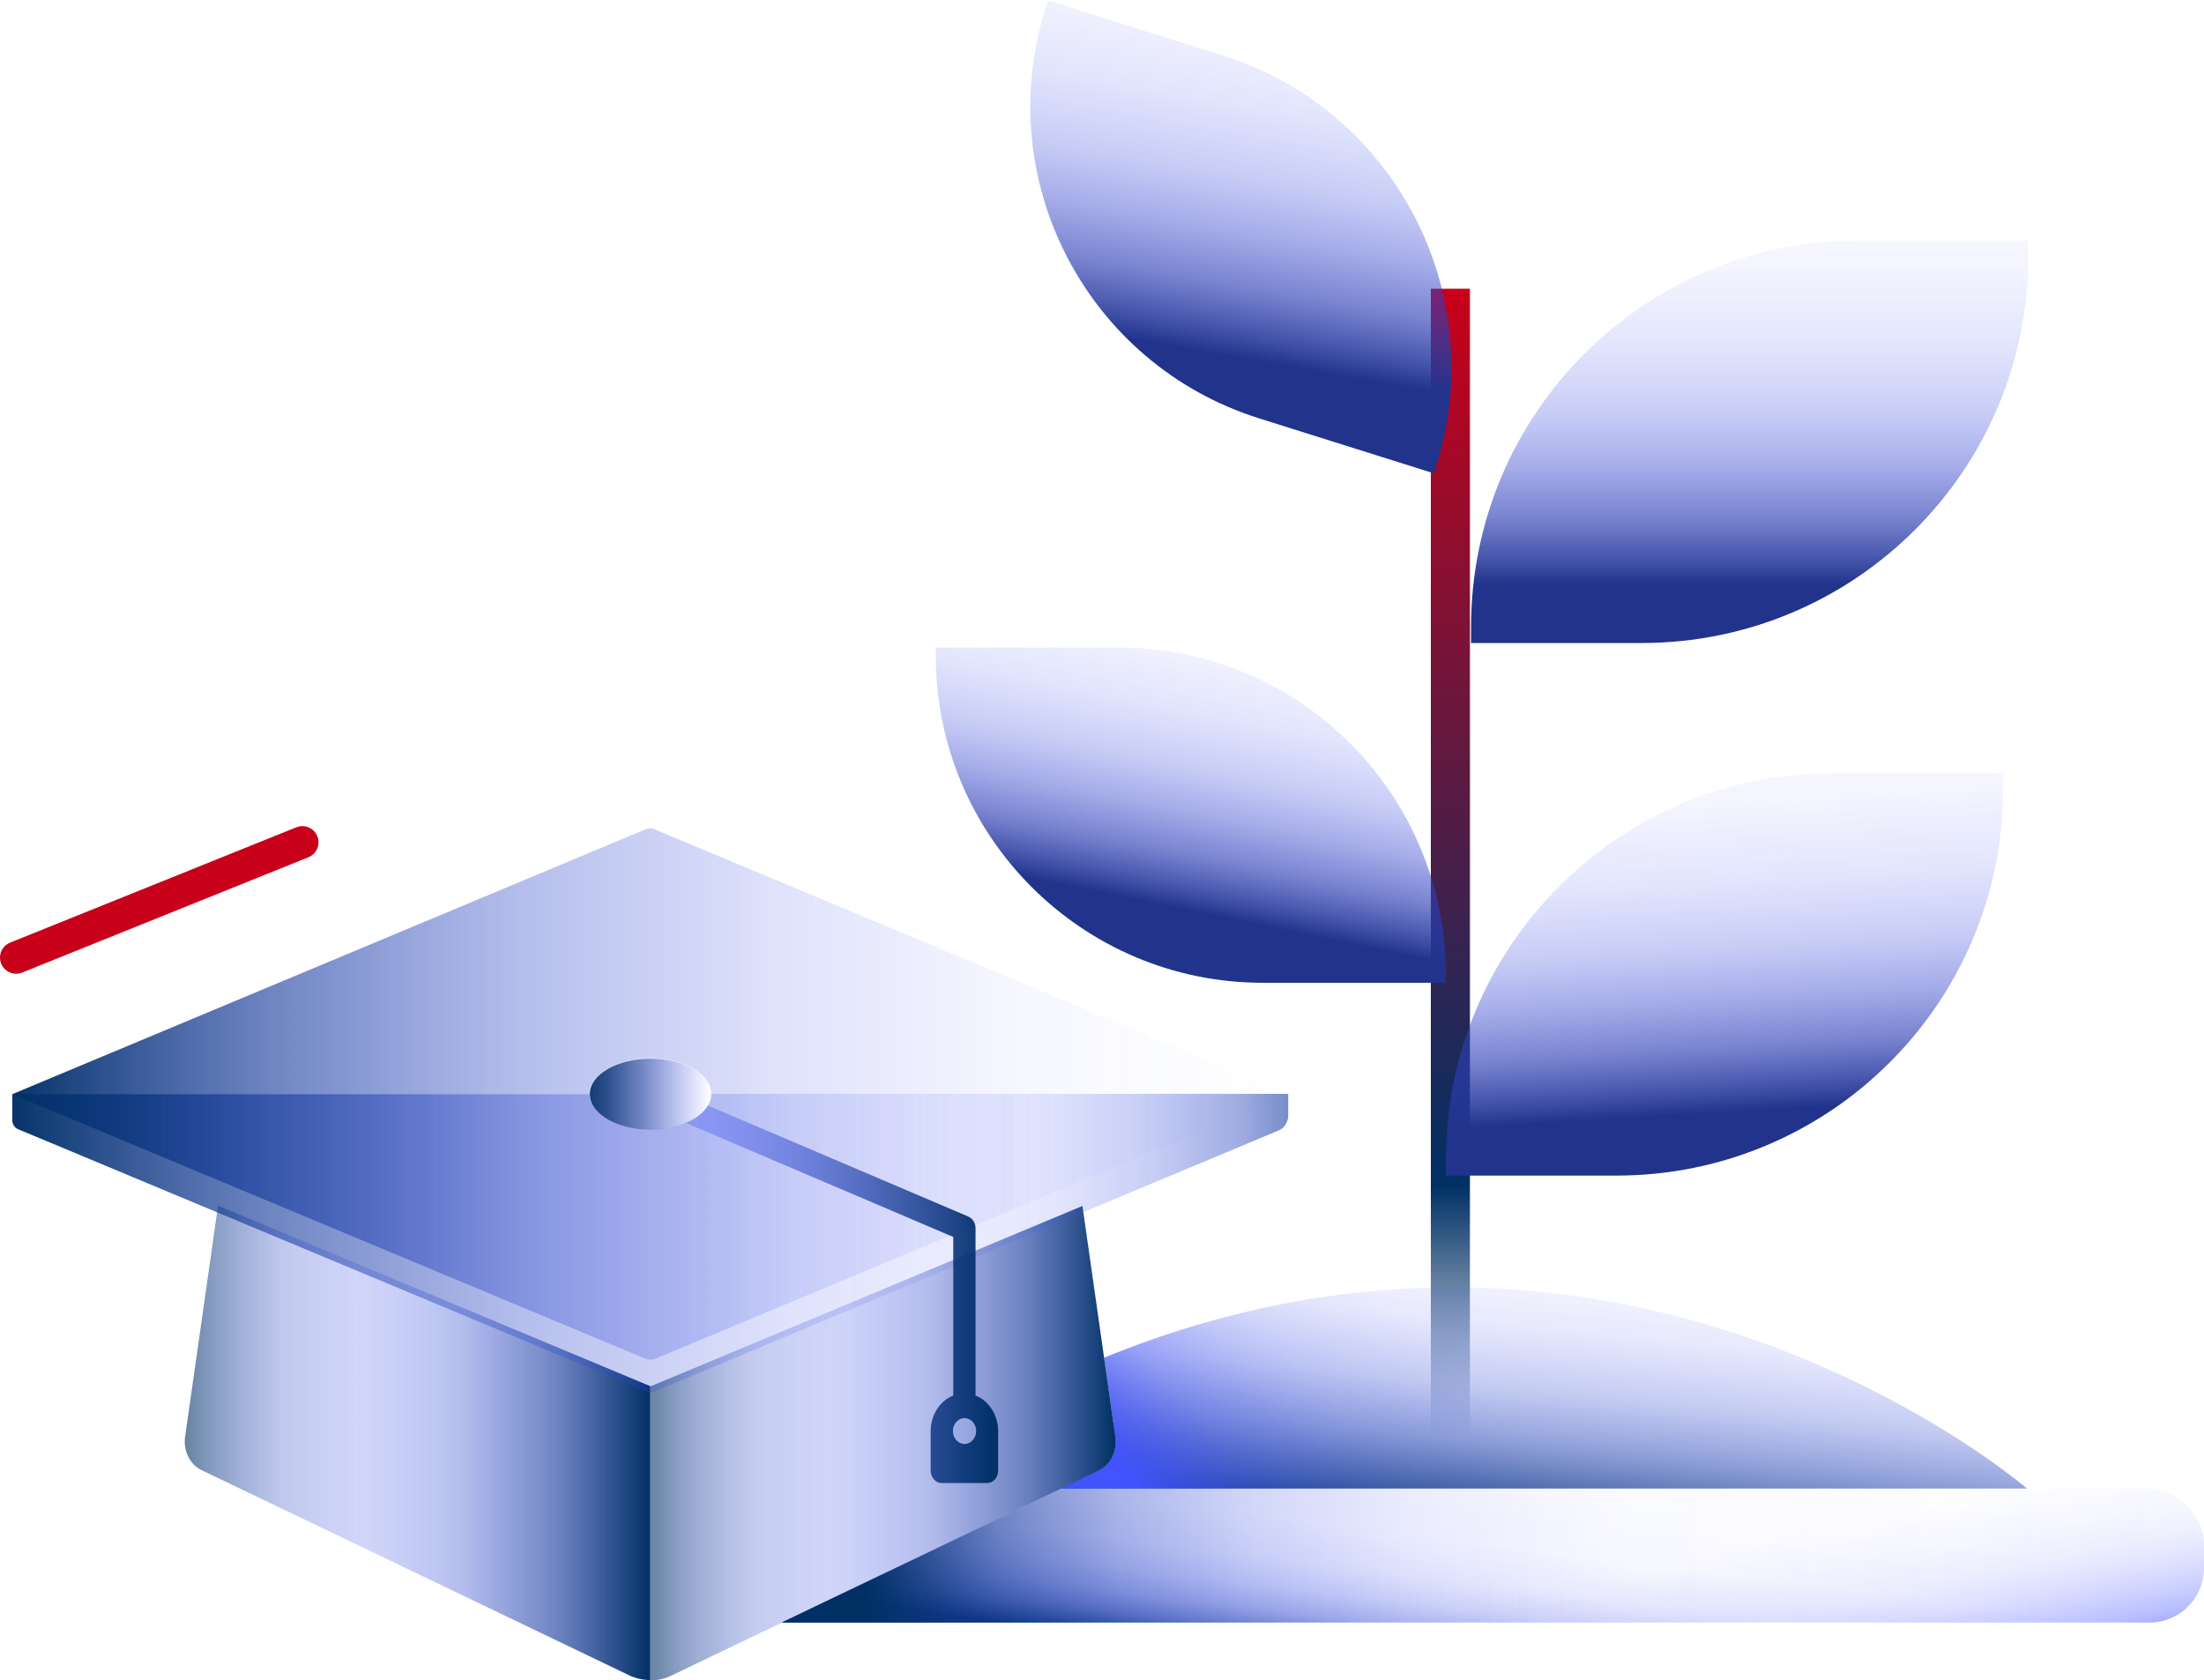 <?xml version="1.0" encoding="UTF-8"?><svg id="Layer_2" xmlns="http://www.w3.org/2000/svg" xmlns:xlink="http://www.w3.org/1999/xlink" viewBox="0 0 68.23 52.03"><defs><style>.cls-1{fill:url(#linear-gradient-2);}.cls-2{fill:url(#Gradient_bez_nazwy_158);}.cls-3{fill:url(#Gradient_bez_nazwy_163);}.cls-4{fill:#2e5dcd;stroke:url(#Gradient_bez_nazwy_174);stroke-width:1.21px;}.cls-5{fill:none;stroke:#c90019;stroke-linecap:round;stroke-miterlimit:10;stroke-width:1px;}.cls-6{fill:url(#linear-gradient-6);}.cls-7{fill:url(#Gradient_bez_nazwy_155);}.cls-8{fill:url(#linear-gradient-10);}.cls-9{fill:url(#Gradient_bez_nazwy_250-2);}.cls-10{fill:url(#Gradient_bez_nazwy_140);}.cls-11{fill:url(#Gradient_bez_nazwy_250-3);}.cls-12{fill:url(#linear-gradient-5);}.cls-13{fill:url(#Gradient_bez_nazwy_250);}.cls-14{fill:url(#linear-gradient-7);}.cls-15{fill:url(#linear-gradient-9);}.cls-16{fill:url(#linear-gradient-3);}.cls-17{fill:url(#Gradient_bez_nazwy_250-4);}.cls-18{fill:url(#linear-gradient);}.cls-19{fill:url(#linear-gradient-4);}.cls-20{fill:url(#linear-gradient-8);}</style><linearGradient id="Gradient_bez_nazwy_174" x1="44.9" y1="45.94" x2="44.9" y2="8.94" gradientUnits="userSpaceOnUse"><stop offset=".04" stop-color="#003064" stop-opacity="0"/><stop offset=".25" stop-color="#003064"/><stop offset="1" stop-color="#c90019"/></linearGradient><linearGradient id="linear-gradient" x1="46.81" y1="56.46" x2="44.53" y2="46.23" gradientUnits="userSpaceOnUse"><stop offset="0" stop-color="#4353ff"/><stop offset="0" stop-color="#4353ff" stop-opacity=".98"/><stop offset=".05" stop-color="#4353ff" stop-opacity=".8"/><stop offset=".1" stop-color="#4353ff" stop-opacity=".63"/><stop offset=".15" stop-color="#4353ff" stop-opacity=".48"/><stop offset=".2" stop-color="#4353ff" stop-opacity=".35"/><stop offset=".27" stop-color="#4353ff" stop-opacity=".24"/><stop offset=".34" stop-color="#4353ff" stop-opacity=".15"/><stop offset=".42" stop-color="#4353ff" stop-opacity=".08"/><stop offset=".52" stop-color="#4353ff" stop-opacity=".04"/><stop offset=".65" stop-color="#4353ff" stop-opacity="0"/><stop offset="1" stop-color="#4353ff" stop-opacity="0"/></linearGradient><linearGradient id="Gradient_bez_nazwy_250" x1="53.64" y1="34.43" x2="52.32" y2="12.33" gradientUnits="userSpaceOnUse"><stop offset="0" stop-color="#21338b"/><stop offset=".03" stop-color="#25379a" stop-opacity=".87"/><stop offset=".09" stop-color="#2d3eb5" stop-opacity=".64"/><stop offset=".16" stop-color="#3444cc" stop-opacity=".44"/><stop offset=".23" stop-color="#394adf" stop-opacity=".28"/><stop offset=".32" stop-color="#3d4eed" stop-opacity=".15"/><stop offset=".43" stop-color="#4050f7" stop-opacity=".06"/><stop offset=".58" stop-color="#4252fd" stop-opacity=".01"/><stop offset=".95" stop-color="#4353ff" stop-opacity="0"/></linearGradient><linearGradient id="Gradient_bez_nazwy_250-2" x1="36.28" y1="28.09" x2="40.09" y2="9.56" gradientTransform="translate(73.73 50.47) rotate(180)" xlink:href="#Gradient_bez_nazwy_250"/><linearGradient id="Gradient_bez_nazwy_250-3" x1="54.16" y1="18.09" x2="54.16" y2="-4.75" xlink:href="#Gradient_bez_nazwy_250"/><linearGradient id="Gradient_bez_nazwy_250-4" x1="1092.15" y1="-1292.96" x2="1089.02" y2="-1316.86" gradientTransform="translate(1130.09 -1289.31) rotate(-180)" xlink:href="#Gradient_bez_nazwy_250"/><linearGradient id="Gradient_bez_nazwy_155" x1="47.67" y1="47.46" x2="48.81" y2="35.98" gradientUnits="userSpaceOnUse"><stop offset="0" stop-color="#003064"/><stop offset=".08" stop-color="#0d3783" stop-opacity=".8"/><stop offset=".23" stop-color="#2041b0" stop-opacity=".51"/><stop offset=".38" stop-color="#3049d3" stop-opacity=".28"/><stop offset=".55" stop-color="#3a4eeb" stop-opacity=".12"/><stop offset=".74" stop-color="#4151fa" stop-opacity=".03"/><stop offset="1" stop-color="#4353ff" stop-opacity="0"/></linearGradient><linearGradient id="Gradient_bez_nazwy_158" x1="45.89" y1="52.06" x2="47.19" y2="41.57" gradientUnits="userSpaceOnUse"><stop offset="0" stop-color="#003064"/><stop offset=".02" stop-color="#083476" stop-opacity=".88"/><stop offset=".07" stop-color="#1a3da0" stop-opacity=".61"/><stop offset=".13" stop-color="#2945c3" stop-opacity=".38"/><stop offset=".2" stop-color="#344bde" stop-opacity=".21"/><stop offset=".28" stop-color="#3d4ff1" stop-opacity=".09"/><stop offset=".4" stop-color="#4152fb" stop-opacity=".02"/><stop offset=".7" stop-color="#4353ff" stop-opacity="0"/></linearGradient><linearGradient id="Gradient_bez_nazwy_163" x1="26.79" y1="48.17" x2="68.18" y2="48.17" gradientUnits="userSpaceOnUse"><stop offset="0" stop-color="#003064"/><stop offset=".03" stop-color="#083476" stop-opacity=".88"/><stop offset=".1" stop-color="#1a3da0" stop-opacity=".61"/><stop offset=".19" stop-color="#2945c3" stop-opacity=".38"/><stop offset=".29" stop-color="#344bde" stop-opacity=".21"/><stop offset=".41" stop-color="#3d4ff1" stop-opacity=".09"/><stop offset=".57" stop-color="#4152fb" stop-opacity=".02"/><stop offset="1" stop-color="#4353ff" stop-opacity="0"/></linearGradient><linearGradient id="linear-gradient-2" x1="40.66" y1="51.64" x2="51.2" y2="41.42" xlink:href="#linear-gradient"/><linearGradient id="linear-gradient-3" x1="5.72" y1="44.68" x2="20.13" y2="44.68" gradientUnits="userSpaceOnUse"><stop offset="0" stop-color="#4353ff" stop-opacity="0"/><stop offset=".2" stop-color="#4051f8" stop-opacity=".04"/><stop offset=".4" stop-color="#384de6" stop-opacity=".16"/><stop offset=".6" stop-color="#2b46c8" stop-opacity=".35"/><stop offset=".8" stop-color="#183c9d" stop-opacity=".63"/><stop offset=".99" stop-color="#013066" stop-opacity=".98"/><stop offset="1" stop-color="#003064"/></linearGradient><linearGradient id="linear-gradient-4" x1="20.13" x2="34.54" xlink:href="#linear-gradient-3"/><linearGradient id="linear-gradient-5" x1="20.13" y1="44.68" x2="34.54" y2="44.68" gradientUnits="userSpaceOnUse"><stop offset="0" stop-color="#003064" stop-opacity=".6"/><stop offset=".09" stop-color="#133a91" stop-opacity=".42"/><stop offset=".23" stop-color="#2845c2" stop-opacity=".23"/><stop offset=".39" stop-color="#374de5" stop-opacity=".1"/><stop offset=".6" stop-color="#4051f9" stop-opacity=".02"/><stop offset="1" stop-color="#4353ff" stop-opacity="0"/></linearGradient><linearGradient id="linear-gradient-6" x1="18.25" y1="33.88" x2="22.02" y2="33.88" gradientUnits="userSpaceOnUse"><stop offset="0" stop-color="#133c74"/><stop offset=".16" stop-color="#183e81" stop-opacity=".9"/><stop offset=".45" stop-color="#2544a6" stop-opacity=".63"/><stop offset=".83" stop-color="#3b4fe1" stop-opacity=".2"/><stop offset="1" stop-color="#4654fd" stop-opacity="0"/></linearGradient><linearGradient id="linear-gradient-7" x1="16.17" y1="38.51" x2="43.1" y2="38.51" gradientUnits="userSpaceOnUse"><stop offset=".21" stop-color="#4353ff" stop-opacity="0"/><stop offset=".46" stop-color="#4152fb" stop-opacity=".02"/><stop offset=".61" stop-color="#3b4fee" stop-opacity=".11"/><stop offset=".72" stop-color="#324ad8" stop-opacity=".25"/><stop offset=".83" stop-color="#2543b9" stop-opacity=".45"/><stop offset=".92" stop-color="#143a92" stop-opacity=".7"/><stop offset="1" stop-color="#003064"/></linearGradient><linearGradient id="linear-gradient-8" x1=".38" y1="33.88" x2="39.89" y2="33.88" gradientUnits="userSpaceOnUse"><stop offset="0" stop-color="#003064"/><stop offset="0" stop-color="#013066" stop-opacity=".98"/><stop offset=".2" stop-color="#183c9d" stop-opacity=".63"/><stop offset=".4" stop-color="#2b46c8" stop-opacity=".35"/><stop offset=".6" stop-color="#384de6" stop-opacity=".16"/><stop offset=".8" stop-color="#4051f8" stop-opacity=".04"/><stop offset="1" stop-color="#4353ff" stop-opacity="0"/></linearGradient><linearGradient id="linear-gradient-9" y1="38.51" y2="38.51" xlink:href="#linear-gradient-8"/><linearGradient id="Gradient_bez_nazwy_140" x1="21.24" y1="40.07" x2="30.9" y2="40.07" gradientUnits="userSpaceOnUse"><stop offset="0" stop-color="#4353ff" stop-opacity=".3"/><stop offset="1" stop-color="#003064"/></linearGradient><linearGradient id="linear-gradient-10" x1="5.72" y1="44.68" x2="20.13" y2="44.68" gradientUnits="userSpaceOnUse"><stop offset="0" stop-color="#003064" stop-opacity=".6"/><stop offset=".07" stop-color="#0e3786" stop-opacity=".47"/><stop offset=".21" stop-color="#2543bb" stop-opacity=".26"/><stop offset=".37" stop-color="#364ce1" stop-opacity=".11"/><stop offset=".55" stop-color="#4051f8" stop-opacity=".03"/><stop offset=".84" stop-color="#4353ff" stop-opacity="0"/></linearGradient></defs><g id="Layer_1-2"><g><g><line class="cls-4" x1="44.9" y1="8.94" x2="44.9" y2="45.94"/><g><rect class="cls-18" x="21.7" y="46.09" width="46.53" height="4.15" rx="1.69" ry="1.69"/><path class="cls-13" d="M56.73,23.94h5.28v.49c0,6.61-5.36,11.97-11.97,11.97h-5.28v-.49c0-6.61,5.36-11.97,11.97-11.97Z"/><path class="cls-9" d="M28.97,20.04h5.67c5.59,0,10.12,4.54,10.12,10.12v.26h-5.67c-5.59,0-10.12-4.54-10.12-10.12v-.26h0Z" transform="translate(73.73 50.47) rotate(-180)"/><path class="cls-11" d="M57.51,7.45h5.28v.49c0,6.61-5.36,11.97-11.97,11.97h-5.28v-.49c0-6.61,5.36-11.97,11.97-11.97Z"/><path class="cls-17" d="M30.52,2.13h5.67c5.59,0,10.12,4.54,10.12,10.12v.26h-5.67c-5.59,0-10.12-4.54-10.12-10.12v-.26h0Z" transform="translate(72.86 25.85) rotate(-162.53)"/><path class="cls-7" d="M34.53,44.5c.06,.43-.15,.86-.51,1.03l-1.17,.56h29.9s-7.21-6.23-17.79-6.23c-4.21,0-7.88,.99-10.78,2.18l.35,2.46Z"/><path class="cls-2" d="M66.54,46.09H32.85l-8.65,4.15h42.34c.93,0,1.69-.75,1.69-1.69v-.78c0-.93-.76-1.69-1.69-1.69Z"/><path class="cls-3" d="M66.54,46.09H32.85l-8.65,4.15h42.34c.93,0,1.69-.75,1.69-1.69v-.78c0-.93-.76-1.69-1.69-1.69Z"/><path class="cls-1" d="M34.53,44.5c.06,.43-.15,.86-.51,1.03l-1.17,.56h29.9s-7.21-6.23-17.79-6.23c-4.21,0-7.88,.99-10.78,2.18l.35,2.46Z"/></g></g><g><g><path class="cls-16" d="M6.75,37.33l-1.02,7.16c-.06,.43,.15,.86,.51,1.03l13.21,6.34c.22,.11,.45,.16,.68,.16v-9.1l-13.38-5.59Z"/><path class="cls-19" d="M34.53,44.5l-1.02-7.16-13.38,5.59v9.1c.23,0,.47-.05,.68-.16l13.21-6.34c.36-.17,.57-.6,.51-1.03Z"/><path class="cls-12" d="M34.53,44.5l-1.02-7.16-13.38,5.59v9.1c.23,0,.47-.05,.68-.16l13.21-6.34c.36-.17,.57-.6,.51-1.03Z"/><g><path class="cls-6" d="M22.02,33.88c0,.61-.84,1.1-1.88,1.1s-1.88-.49-1.88-1.1,.84-1.1,1.88-1.1,1.88,.49,1.88,1.1Z"/><path class="cls-14" d="M22.02,33.88c0,.61-.84,1.1-1.88,1.1s-1.88-.49-1.88-1.1H.38v.8c0,.12,.07,.24,.17,.28l19.58,8.18,19.46-8.14c.17-.07,.29-.26,.29-.47v-.66H22.02Z"/><path class="cls-20" d="M20.29,25.68c-.1-.04-.21-.04-.31,0L.38,33.88l19.6,8.19c.1,.04,.21,.04,.31,0l19.6-8.19-19.6-8.19Zm-.15,9.29c-1.04,0-1.88-.49-1.88-1.1s.84-1.1,1.88-1.1,1.88,.49,1.88,1.1-.84,1.1-1.88,1.1Z"/><path class="cls-15" d="M22.02,33.88c0,.61-.84,1.1-1.88,1.1s-1.88-.49-1.88-1.1H.38v.8c0,.12,.07,.24,.17,.28l19.58,8.18,19.46-8.14c.17-.07,.29-.26,.29-.47v-.66H22.02Z"/></g><path class="cls-10" d="M30.2,43.2v-5.17c0-.16-.09-.3-.22-.36l-8.07-3.44c-.13,.22-.36,.41-.68,.54l8.28,3.53v4.91c-.41,.16-.7,.6-.7,1.11v1.21c0,.21,.15,.39,.34,.39h1.41c.19,0,.34-.17,.34-.39v-1.21c0-.51-.29-.95-.7-1.11Zm-.34,1.51c-.2,0-.36-.18-.36-.4s.16-.4,.36-.4,.36,.18,.36,.4-.16,.4-.36,.4Z"/><path class="cls-8" d="M6.75,37.33l-1.02,7.16c-.06,.43,.15,.86,.51,1.03l13.21,6.34c.22,.11,.45,.16,.68,.16v-9.1l-13.38-5.59Z"/></g><line class="cls-5" x1="9.36" y1="26.08" x2=".5" y2="29.65"/></g></g></g></svg>